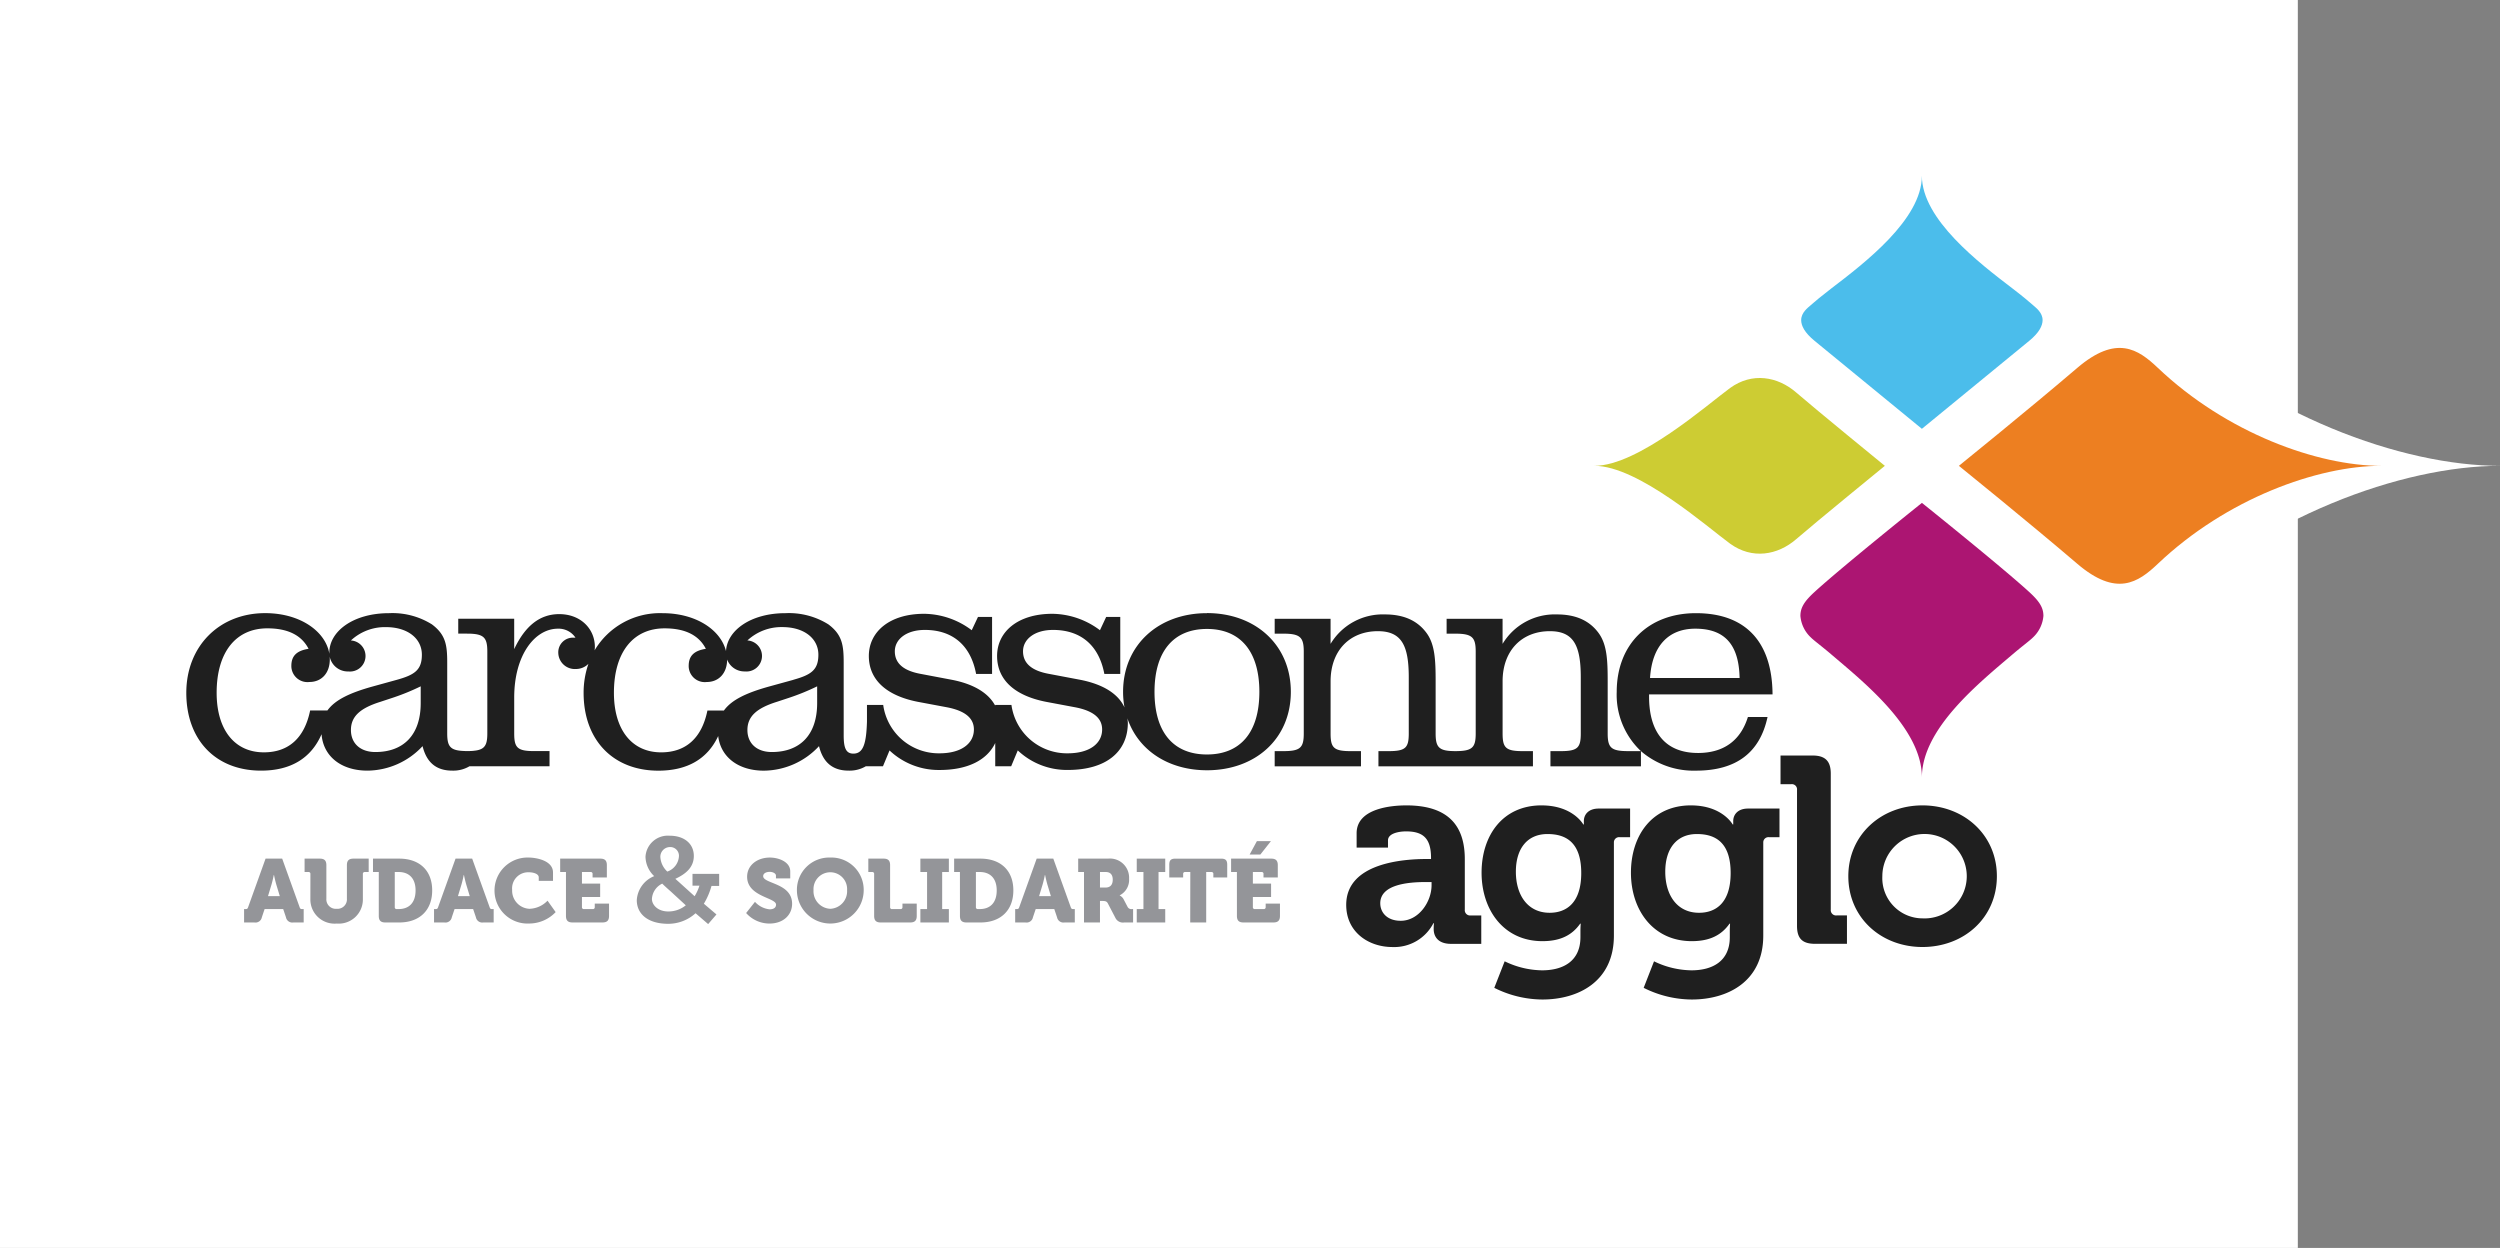 <?xml version="1.0" encoding="UTF-8"?> <svg xmlns="http://www.w3.org/2000/svg" width="378.619" height="189" viewBox="0 0 378.619 189"><rect x="0" y="0" width="378.619" height="189" fill="#808080" stroke="none"/><g id="logo_header" transform="translate(-89)"><rect id="Rectangle_3201" width="348" height="189" transform="translate(89)" fill="#fff"></rect><g id="Groupe_17140" transform="translate(51.35 -22.098)"><path id="Tracé_18136" d="M363.511,53.174c-14.8,0-35.978-7.6-51.95-22.776-4.612-4.379-9.641-7.765-18.756.028-11.036,9.439-27.5,22.748-27.5,22.748s16.459,13.312,27.5,22.753c9.115,7.791,14.144,4.4,18.756.023,15.973-15.168,37.15-22.776,51.95-22.776" transform="translate(52.759 39.473)" fill="#fff"></path><g id="Groupe_16903" transform="translate(65.865 48.722)"><g id="Groupe_16904" transform="translate(0 0)"><path id="Tracé_17670" d="M259.985,90.51c0-7.376-8.7-14.322-13.715-18.6-1.412-1.209-2.611-2.083-3.086-2.559a5.03,5.03,0,0,1-1.6-3.281c0-1.276.629-2.242,2.166-3.645,4.24-3.874,16.238-13.471,16.238-13.471s11.995,9.611,16.239,13.487c1.529,1.4,2.161,2.353,2.161,3.629a5.029,5.029,0,0,1-1.6,3.281c-.475.476-1.672,1.35-3.087,2.559-5.015,4.282-13.713,11.228-13.713,18.6" transform="translate(2.867 0.581)" fill="#ac1572"></path><path id="Tracé_17671" d="M210.758,43.566c6.64,0,17.219,9.37,20.544,11.787s7.2,1.763,10.013-.682c2.906-2.519,13.426-11.105,13.426-11.105s-10.52-8.585-13.426-11.105c-2.812-2.441-6.688-3.1-10.013-.682s-13.9,11.787-20.544,11.787" transform="translate(2.501 0.359)" fill="#cdcc33"></path><path id="Tracé_17672" d="M329.28,43.619c-9.641,0-23.437-4.952-33.842-14.837-3-2.852-6.281-5.058-12.218.018-7.189,6.149-17.911,14.819-17.911,14.819s10.722,8.672,17.911,14.822c5.938,5.076,9.214,2.869,12.218.015,10.405-9.881,24.2-14.837,33.842-14.837" transform="translate(3.148 0.306)" fill="#ed7f21"></path><path id="Tracé_17673" d="M185.807,102.347h.644v-.162c0-2.932-1.165-4.016-3.781-4.016-.928,0-2.737.241-2.737,1.366v1.086h-4.751V98.45c0-3.817,5.394-4.218,7.528-4.218,6.841,0,8.856,3.576,8.856,8.154v7.632a.8.8,0,0,0,.883.884h1.611v4.3h-4.591c-1.891,0-2.616-1.045-2.616-2.249a8.8,8.8,0,0,1,.04-.883h-.081a6.678,6.678,0,0,1-6.2,3.615c-3.663,0-7.006-2.29-7.006-6.386,0-6.427,8.857-6.947,12.2-6.947m-3.943,9.357c2.738,0,4.669-2.89,4.669-5.383v-.484h-.885c-2.658,0-6.884.366-6.884,3.216,0,1.366,1.006,2.651,3.1,2.651" transform="translate(2.06 1.118)" fill="#1f1f1f"></path><path id="Tracé_17674" d="M202.955,94.233c4.752,0,6.319,2.893,6.319,2.893h.082V96.6c0-.924.645-1.888,2.253-1.888h4.751v4.338h-1.568a.783.783,0,0,0-.886.8v14.1c0,7.027-5.473,9.682-10.827,9.682a16.428,16.428,0,0,1-7.288-1.769l1.573-4.018a13.255,13.255,0,0,0,5.674,1.367c3.1,0,5.8-1.326,5.8-5.021v-.964c0-.482.042-1.086.042-1.086h-.08c-1.208,1.728-2.979,2.653-5.717,2.653-5.875,0-9.217-4.741-9.217-10.364s3.178-10.2,9.094-10.2m6,10.242c0-4.662-2.336-5.9-5.109-5.9-3.1,0-4.791,2.249-4.791,5.7,0,3.575,1.812,6.224,5.113,6.224,2.451,0,4.787-1.4,4.787-6.022" transform="translate(2.3 1.118)" fill="#1f1f1f"></path><path id="Tracé_17675" d="M225.313,94.233c4.748,0,6.32,2.893,6.32,2.893h.079V96.6c0-.924.648-1.888,2.254-1.888h4.752v4.338h-1.57a.783.783,0,0,0-.886.8v14.1c0,7.027-5.473,9.682-10.829,9.682a16.393,16.393,0,0,1-7.284-1.769l1.568-4.018a13.279,13.279,0,0,0,5.676,1.367c3.1,0,5.8-1.326,5.8-5.021v-.964c0-.482.042-1.086.042-1.086h-.081c-1.207,1.728-2.98,2.653-5.717,2.653-5.876,0-9.216-4.741-9.216-10.364s3.178-10.2,9.1-10.2m6,10.242c0-4.662-2.334-5.9-5.111-5.9-3.1,0-4.791,2.249-4.791,5.7,0,3.575,1.811,6.224,5.112,6.224,2.456,0,4.79-1.4,4.79-6.022" transform="translate(2.566 1.118)" fill="#1f1f1f"></path><path id="Tracé_17676" d="M241.108,91.992a.788.788,0,0,0-.886-.883H238.61v-4.34h4.873c1.891,0,2.737.846,2.737,2.733v20.6a.8.8,0,0,0,.886.883h1.566v4.3h-4.83c-1.933,0-2.735-.805-2.735-2.73Z" transform="translate(2.831 1.03)" fill="#1f1f1f"></path><path id="Tracé_17677" d="M259.985,94.232c6.28,0,11.27,4.456,11.27,10.722,0,6.309-4.99,10.726-11.27,10.726-6.238,0-11.228-4.417-11.228-10.726,0-6.265,4.99-10.722,11.228-10.722m0,17.11a6.393,6.393,0,1,0-6.076-6.388,6.1,6.1,0,0,0,6.076,6.388" transform="translate(2.952 1.118)" fill="#1f1f1f"></path><path id="Tracé_17678" d="M227.008,86.635c-4.789,0-7.409-2.958-7.409-8.543v-.33h18.7c-.051-8.024-4.136-12.3-11.6-12.3-7.212,0-12,4.742-12,11.926a11.726,11.726,0,0,0,3.666,8.966h-1.957c-2.559,0-3.076-.516-3.076-2.676V75.79c0-3.19-.1-5.587-1.377-7.321-1.373-1.879-3.453-2.817-6.3-2.817a9.221,9.221,0,0,0-8.241,4.46v-3.8h-8.476v2.254h1.328c2.558,0,3.078.564,3.078,2.725v12.39c0,2.146-.52,2.667-3.035,2.674s-3.034-.528-3.034-2.674V75.79c0-3.19-.1-5.587-1.373-7.321-1.374-1.879-3.454-2.817-6.3-2.817a9.218,9.218,0,0,0-8.238,4.46v-3.8H162.9v2.254h1.325c2.556,0,3.079.564,3.079,2.725v12.39c0,2.16-.523,2.676-3.079,2.676H162.9v2.3h13.069v-2.3H174.4c-2.556,0-3.033-.516-3.033-2.676V75.79c0-4.694,2.936-7.6,7.151-7.6,3.6,0,4.688,2.156,4.688,6.991v8.5c0,2.16-.475,2.676-3.029,2.676h-1.565v2.3h23.4v-2.3h-1.564c-2.558,0-3.031-.516-3.031-2.676V75.79c0-4.694,2.939-7.6,7.152-7.6,3.6,0,4.689,2.156,4.689,6.991v8.5c0,2.16-.475,2.676-3.032,2.676h-1.563v2.3h13.706v-2.3a12.217,12.217,0,0,0,8.332,2.955c6.1,0,9.681-2.724,10.84-8.122h-2.974c-1.109,3.571-3.679,5.446-7.565,5.446m-.4-18.825c4.492,0,6.605,2.443,6.71,7.466H219.747c.3-4.835,2.777-7.466,6.856-7.466" transform="translate(1.933 0.777)" fill="#1f1f1f"></path><path id="Tracé_17679" d="M259.983,0c0,6.6,8.7,13.228,13.713,17.057,1.416,1.08,2.613,2.08,3.087,2.508s1.48,1.139,1.48,2.295c0,.838-.512,1.9-2.041,3.149-4.245,3.468-16.239,13.31-16.239,13.31s-12-9.842-16.238-13.31c-1.537-1.253-2.044-2.311-2.044-3.149,0-1.156,1.009-1.871,1.481-2.295s1.675-1.429,3.086-2.508C251.281,13.228,259.983,6.6,259.983,0" transform="translate(2.868)" fill="#4bbdeb"></path><path id="Tracé_17680" d="M154.572,65.462c-7.354,0-12.7,4.838-12.7,11.926a13.167,13.167,0,0,0,.217,2.355c-.957-2.092-3.3-3.567-6.94-4.235l-4.452-.843c-2.65-.47-3.977-1.6-3.977-3.428S128.474,68,131.267,68c4.213,0,6.961,2.348,7.768,6.667h2.412V66.028h-2.132l-.944,2.017a12.187,12.187,0,0,0-7.2-2.488c-5.3,0-8.38,2.77-8.38,6.385,0,3.567,2.6,6.009,7.432,6.949l4.262.8c2.843.518,4.215,1.645,4.215,3.381,0,2.159-1.942,3.615-5.21,3.615a8.485,8.485,0,0,1-8.522-7.323h-2.463v.105c-1.034-1.938-3.306-3.322-6.775-3.957l-4.449-.843c-2.652-.47-3.977-1.6-3.977-3.428S109.056,68,111.85,68c4.212,0,6.962,2.348,7.763,6.667h2.419V66.028H119.9l-.949,2.017a12.171,12.171,0,0,0-7.2-2.488c-5.3,0-8.383,2.77-8.383,6.385,0,3.567,2.607,6.009,7.436,6.949l4.264.8c2.839.518,4.212,1.645,4.212,3.381,0,2.159-1.941,3.615-5.208,3.615a8.489,8.489,0,0,1-8.527-7.323h-2.46v2.525c-.1,3.286-.542,4.844-2.058,4.844-1.138,0-1.468-.89-1.468-2.769V73.024c0-2.678-.189-4.274-2.321-5.868a11.284,11.284,0,0,0-6.486-1.694c-5.319,0-8.853,2.647-9.015,5.745-.784-3.166-4.48-5.745-9.637-5.745A11.512,11.512,0,0,0,61.836,71.09a3.958,3.958,0,0,0,.041-.512c0-2.72-2.132-4.971-5.4-4.971-2.936,0-5.163,1.783-6.818,5.3v-4.6H41.185v2.254h1.325c2.557,0,3.078.564,3.078,2.724v12.39c0,1.259-.193,1.945-.841,2.313a2.269,2.269,0,0,1-.36.154c-.026.008-.051.013-.074.022a3.482,3.482,0,0,1-.411.093c-.061.01-.128.017-.2.025-.132.018-.262.036-.413.045-.233.014-.483.022-.76.024-.179,0-.332-.011-.491-.017-2.058-.083-2.523-.67-2.523-2.658V73.024c0-2.678-.189-4.274-2.321-5.868a11.272,11.272,0,0,0-6.486-1.694c-5.446,0-9.045,2.77-9.045,5.963a2.8,2.8,0,0,0,2.889,2.865,2.355,2.355,0,1,0,.376-4.694,7.562,7.562,0,0,1,5.306-2.021c3.314,0,5.443,1.739,5.443,4.179,0,2.3-1.087,3.051-3.786,3.8l-3.74,1.032c-3.4.951-5.628,2.012-6.781,3.616H18.753c-.854,4.177-3.267,6.337-7.01,6.337-4.4,0-7.148-3.382-7.148-9.015,0-6.241,2.983-9.764,7.672-9.764,3.171,0,5.208,1.079,6.25,3.1-1.8.281-2.608,1.08-2.608,2.582a2.441,2.441,0,0,0,2.748,2.442c1.752,0,3.076-1.268,3.076-3.427,0-3.708-3.977-7-9.8-7C4.972,65.462,0,70.487,0,77.527c0,7.183,4.5,11.783,11.318,11.783,4.513,0,7.587-1.882,9.166-5.515.25,3.29,2.9,5.515,6.962,5.515A11.528,11.528,0,0,0,35.781,85.6c.615,2.49,2.084,3.709,4.5,3.709a4.812,4.812,0,0,0,2.6-.658H55.01v-2.3H52.691c-2.557,0-3.03-.515-3.03-2.676V78.235c0-6.435,3.126-10.424,6.628-10.424a3.069,3.069,0,0,1,2.652,1.363h-.282a2.212,2.212,0,0,0-2.321,2.345,2.506,2.506,0,0,0,2.651,2.4,2.679,2.679,0,0,0,1.913-.787,13.339,13.339,0,0,0-.731,4.4c0,7.183,4.5,11.783,11.318,11.783,4.4,0,7.45-1.78,9.065-5.243.37,3.139,2.987,5.243,6.933,5.243A11.525,11.525,0,0,0,95.822,85.6c.615,2.49,2.082,3.709,4.5,3.709a4.826,4.826,0,0,0,2.585-.658h2.6l.995-2.4a10.829,10.829,0,0,0,7.578,2.96c4.312,0,7.213-1.527,8.431-4.088v3.523h2.414l1-2.4a10.826,10.826,0,0,0,7.575,2.96c5.824,0,9.094-2.771,9.094-7.136a5.492,5.492,0,0,0-.07-.691c1.62,4.826,6.194,7.874,12.056,7.874,7.353,0,12.7-4.789,12.7-11.877s-5.346-11.926-12.7-11.926M35.5,79.079c0,4.88-2.651,7.413-6.867,7.413-2.275,0-3.7-1.31-3.7-3.331,0-2.112,1.47-3.332,4.452-4.27l1.848-.61A34.044,34.044,0,0,0,35.5,76.542Zm60.041,0c0,4.88-2.652,7.413-6.868,7.413-2.274,0-3.694-1.31-3.694-3.331,0-2.112,1.468-3.332,4.451-4.27l1.848-.61a34.17,34.17,0,0,0,4.263-1.738Zm-3.6-3.522L88.2,76.588c-3.4.951-5.625,2.012-6.778,3.616h-2.5c-.85,4.177-3.267,6.337-7.007,6.337-4.406,0-7.153-3.382-7.153-9.015,0-6.241,2.984-9.764,7.673-9.764,3.172,0,5.21,1.079,6.25,3.1-1.8.281-2.6,1.08-2.6,2.582a2.44,2.44,0,0,0,2.746,2.442c1.743,0,3.063-1.256,3.077-3.4a2.8,2.8,0,0,0,2.692,1.8,2.355,2.355,0,1,0,.378-4.694,7.555,7.555,0,0,1,5.3-2.021c3.314,0,5.449,1.739,5.449,4.179,0,2.3-1.091,3.051-3.79,3.8m62.635,11.313c-5.049,0-7.94-3.332-7.94-9.481s2.891-9.53,7.94-9.53,7.941,3.379,7.941,9.53-2.891,9.481-7.941,9.481" transform="translate(0 0.777)" fill="#1f1f1f"></path><path id="Tracé_17681" d="M8.648,109.839H8.9c.218,0,.284-.067.365-.3l2.637-7.342h2.515l2.637,7.342c.081.23.149.3.364.3h.257v2.029H16.126a.983.983,0,0,1-1.136-.784l-.419-1.245H11.757l-.419,1.245a.981.981,0,0,1-1.135.784H8.648Zm5.408-1.96-.487-1.61c-.189-.607-.392-1.595-.392-1.595h-.027s-.2.988-.393,1.595l-.487,1.61Z" transform="translate(0.103 1.213)" fill="#949599"></path><path id="Tracé_17682" d="M18.585,104.525a.271.271,0,0,0-.3-.3h-.581V102.2h2.312c.689,0,.987.3.987.987v5.057a1.435,1.435,0,0,0,1.555,1.555,1.435,1.435,0,0,0,1.555-1.555v-5.057c0-.69.3-.987.987-.987h2.312v2.028h-.581a.271.271,0,0,0-.3.3v3.786a3.654,3.654,0,0,1-3.962,3.719,3.662,3.662,0,0,1-3.989-3.719Z" transform="translate(0.21 1.213)" fill="#949599"></path><path id="Tracé_17683" d="M28.819,104.227h-.878V102.2h3.975c3.043,0,4.99,1.771,4.99,4.813s-1.947,4.855-4.99,4.855h-2.11c-.689,0-.987-.3-.987-.988Zm2.718,5.612h.284c1.595,0,2.569-.973,2.569-2.826s-1.014-2.786-2.569-2.786H31.24v5.315a.27.27,0,0,0,.3.3" transform="translate(0.332 1.213)" fill="#949599"></path><path id="Tracé_17684" d="M37.079,109.839h.256c.218,0,.284-.067.365-.3l2.637-7.342h2.516l2.637,7.342c.081.23.149.3.364.3h.257v2.029H44.557a.983.983,0,0,1-1.136-.784L43,109.839H40.189l-.42,1.245a.981.981,0,0,1-1.135.784H37.079Zm5.408-1.96L42,106.269c-.189-.607-.392-1.595-.392-1.595h-.027s-.2.988-.393,1.595l-.487,1.61Z" transform="translate(0.44 1.213)" fill="#949599"></path><path id="Tracé_17685" d="M51.288,102.039c1.149,0,3.7.446,3.7,2.258v1.271H52.829v-.528c0-.553-.865-.77-1.487-.77a2.439,2.439,0,0,0-2.542,2.663,2.751,2.751,0,0,0,2.6,2.867,3.937,3.937,0,0,0,2.758-1.23l1.23,1.731a5.553,5.553,0,0,1-4.029,1.73,5,5,0,1,1-.068-9.992" transform="translate(0.549 1.211)" fill="#949599"></path><path id="Tracé_17686" d="M56.835,104.228h-.878V102.2h6.084c.689,0,.987.3.987.987v1.867H60.865v-.528a.271.271,0,0,0-.3-.3H59.256v1.758h2.758v2.029H59.256v1.528a.271.271,0,0,0,.3.3h1.339a.271.271,0,0,0,.3-.3v-.527h2.163v1.866c0,.689-.3.987-.987.987H57.822c-.689,0-.987-.3-.987-.987Z" transform="translate(0.664 1.213)" fill="#949599"></path><path id="Tracé_17687" d="M78.741,106.372a10.848,10.848,0,0,1-1.157,2.7l1.906,1.623-1.257,1.46-1.906-1.643a6.155,6.155,0,0,1-4.137,1.6c-3.1,0-4.765-1.5-4.765-3.588a4.186,4.186,0,0,1,2.636-3.631,4.146,4.146,0,0,1-1.318-2.939,3.393,3.393,0,0,1,3.651-3.184c2.23,0,3.669,1.217,3.669,3.062,0,1.7-1.175,2.718-2.8,3.468l.589.527,2.331,2.109a7.2,7.2,0,0,0,.731-1.6H75.862v-1.784H79.9v1.824Zm-3.893,2.94-2.312-2.129c-.487-.427-.913-.812-1.258-1.156a2.74,2.74,0,0,0-1.561,2.311c0,.913.892,1.905,2.474,1.905a4.162,4.162,0,0,0,2.657-.932m-2.8-5.11a2.615,2.615,0,0,0,1.764-2.373,1.321,1.321,0,0,0-1.419-1.338,1.473,1.473,0,0,0-1.4,1.5,3.246,3.246,0,0,0,1.054,2.21" transform="translate(0.8 1.172)" fill="#949599"></path><path id="Tracé_17688" d="M85.13,108.746a3.462,3.462,0,0,0,2.218,1.136c.487,0,.973-.176.973-.717,0-1.068-4.381-1.19-4.381-4.218,0-1.743,1.528-2.907,3.448-2.907,1.284,0,3.083.622,3.083,2.1v1.054H88.307v-.42c0-.351-.5-.568-.946-.568-.487,0-.988.2-.988.65,0,1.176,4.381,1.014,4.381,4.191,0,1.609-1.258,2.988-3.434,2.988a4.726,4.726,0,0,1-3.529-1.595Z" transform="translate(0.994 1.211)" fill="#949599"></path><path id="Tracé_17689" d="M96.45,102.039a4.89,4.89,0,0,1,5.056,4.935,5.057,5.057,0,1,1-10.114,0,4.89,4.89,0,0,1,5.057-4.935m0,7.761a2.664,2.664,0,0,0,2.542-2.826,2.547,2.547,0,1,0-5.084,0A2.664,2.664,0,0,0,96.45,109.8" transform="translate(1.084 1.211)" fill="#949599"></path><path id="Tracé_17690" d="M102.96,104.525a.271.271,0,0,0-.3-.3h-.581V102.2h2.312c.689,0,.987.3.987.987v6.356a.27.27,0,0,0,.3.3h1.271a.27.27,0,0,0,.3-.3v-.527h2.163v1.866c0,.689-.3.987-.987.987h-4.476c-.689,0-.987-.3-.987-.987Z" transform="translate(1.211 1.213)" fill="#949599"></path><path id="Tracé_17691" d="M109.87,109.839h1.014v-5.612H109.87V102.2h4.314v2.028H113.17v5.612h1.014v2.029H109.87Z" transform="translate(1.304 1.213)" fill="#949599"></path><path id="Tracé_17692" d="M115.8,104.227h-.878V102.2H118.9c3.043,0,4.99,1.771,4.99,4.813s-1.947,4.855-4.99,4.855h-2.11c-.689,0-.987-.3-.987-.988Zm2.718,5.612h.284c1.595,0,2.569-.973,2.569-2.826s-1.014-2.786-2.569-2.786h-.582v5.315a.27.27,0,0,0,.3.3" transform="translate(1.364 1.213)" fill="#949599"></path><path id="Tracé_17693" d="M124.059,109.839h.256c.218,0,.284-.067.365-.3l2.637-7.342h2.515l2.637,7.342c.081.23.149.3.364.3h.257v2.029h-1.554a.983.983,0,0,1-1.136-.784l-.419-1.245h-2.813l-.419,1.245a.981.981,0,0,1-1.135.784h-1.555Zm5.408-1.96-.487-1.61c-.189-.607-.392-1.595-.392-1.595h-.027s-.2.988-.393,1.595l-.487,1.61Z" transform="translate(1.472 1.213)" fill="#949599"></path><path id="Tracé_17694" d="M134.37,104.228h-.88V102.2h4.517a2.9,2.9,0,0,1,3.191,3.042,2.62,2.62,0,0,1-1.42,2.514v.027a1.343,1.343,0,0,1,.595.582l.608,1.162a.636.636,0,0,0,.663.312h.162v2.028h-1.325a1.267,1.267,0,0,1-1.366-.716l-1.136-2.177c-.162-.3-.364-.365-.865-.365h-.324v3.258h-2.42Zm3.258,2.353c.716,0,1.095-.419,1.095-1.19s-.378-1.163-1.054-1.163h-.878v2.353Z" transform="translate(1.584 1.213)" fill="#949599"></path><path id="Tracé_17695" d="M142.255,109.839h1.014v-5.612h-1.014V102.2h4.314v2.028h-1.015v5.612h1.015v2.029h-4.314Z" transform="translate(1.688 1.213)" fill="#949599"></path><path id="Tracé_17696" d="M150.308,104.228h-.784a.271.271,0,0,0-.3.3v.528h-2.1v-1.921c0-.69.243-.933.933-.933h6.91c.688,0,.932.243.932.933v1.921h-2.1v-.528a.271.271,0,0,0-.3-.3h-.784v7.64h-2.42Z" transform="translate(1.746 1.213)" fill="#949599"></path><path id="Tracé_17697" d="M157.255,104.259h-.879v-2.028h6.085c.688,0,.987.3.987.988v1.866h-2.164v-.528a.27.27,0,0,0-.3-.3h-1.311v1.758h2.758v2.029h-2.758v1.528a.27.27,0,0,0,.3.3h1.339a.271.271,0,0,0,.3-.3v-.527h2.164v1.866c0,.689-.3.988-.988.988h-4.543c-.689,0-.987-.3-.987-.988Zm3.029-4.678h2.123l-1.6,2.028h-1.622Z" transform="translate(1.856 1.182)" fill="#949599"></path></g></g></g></g></svg> 